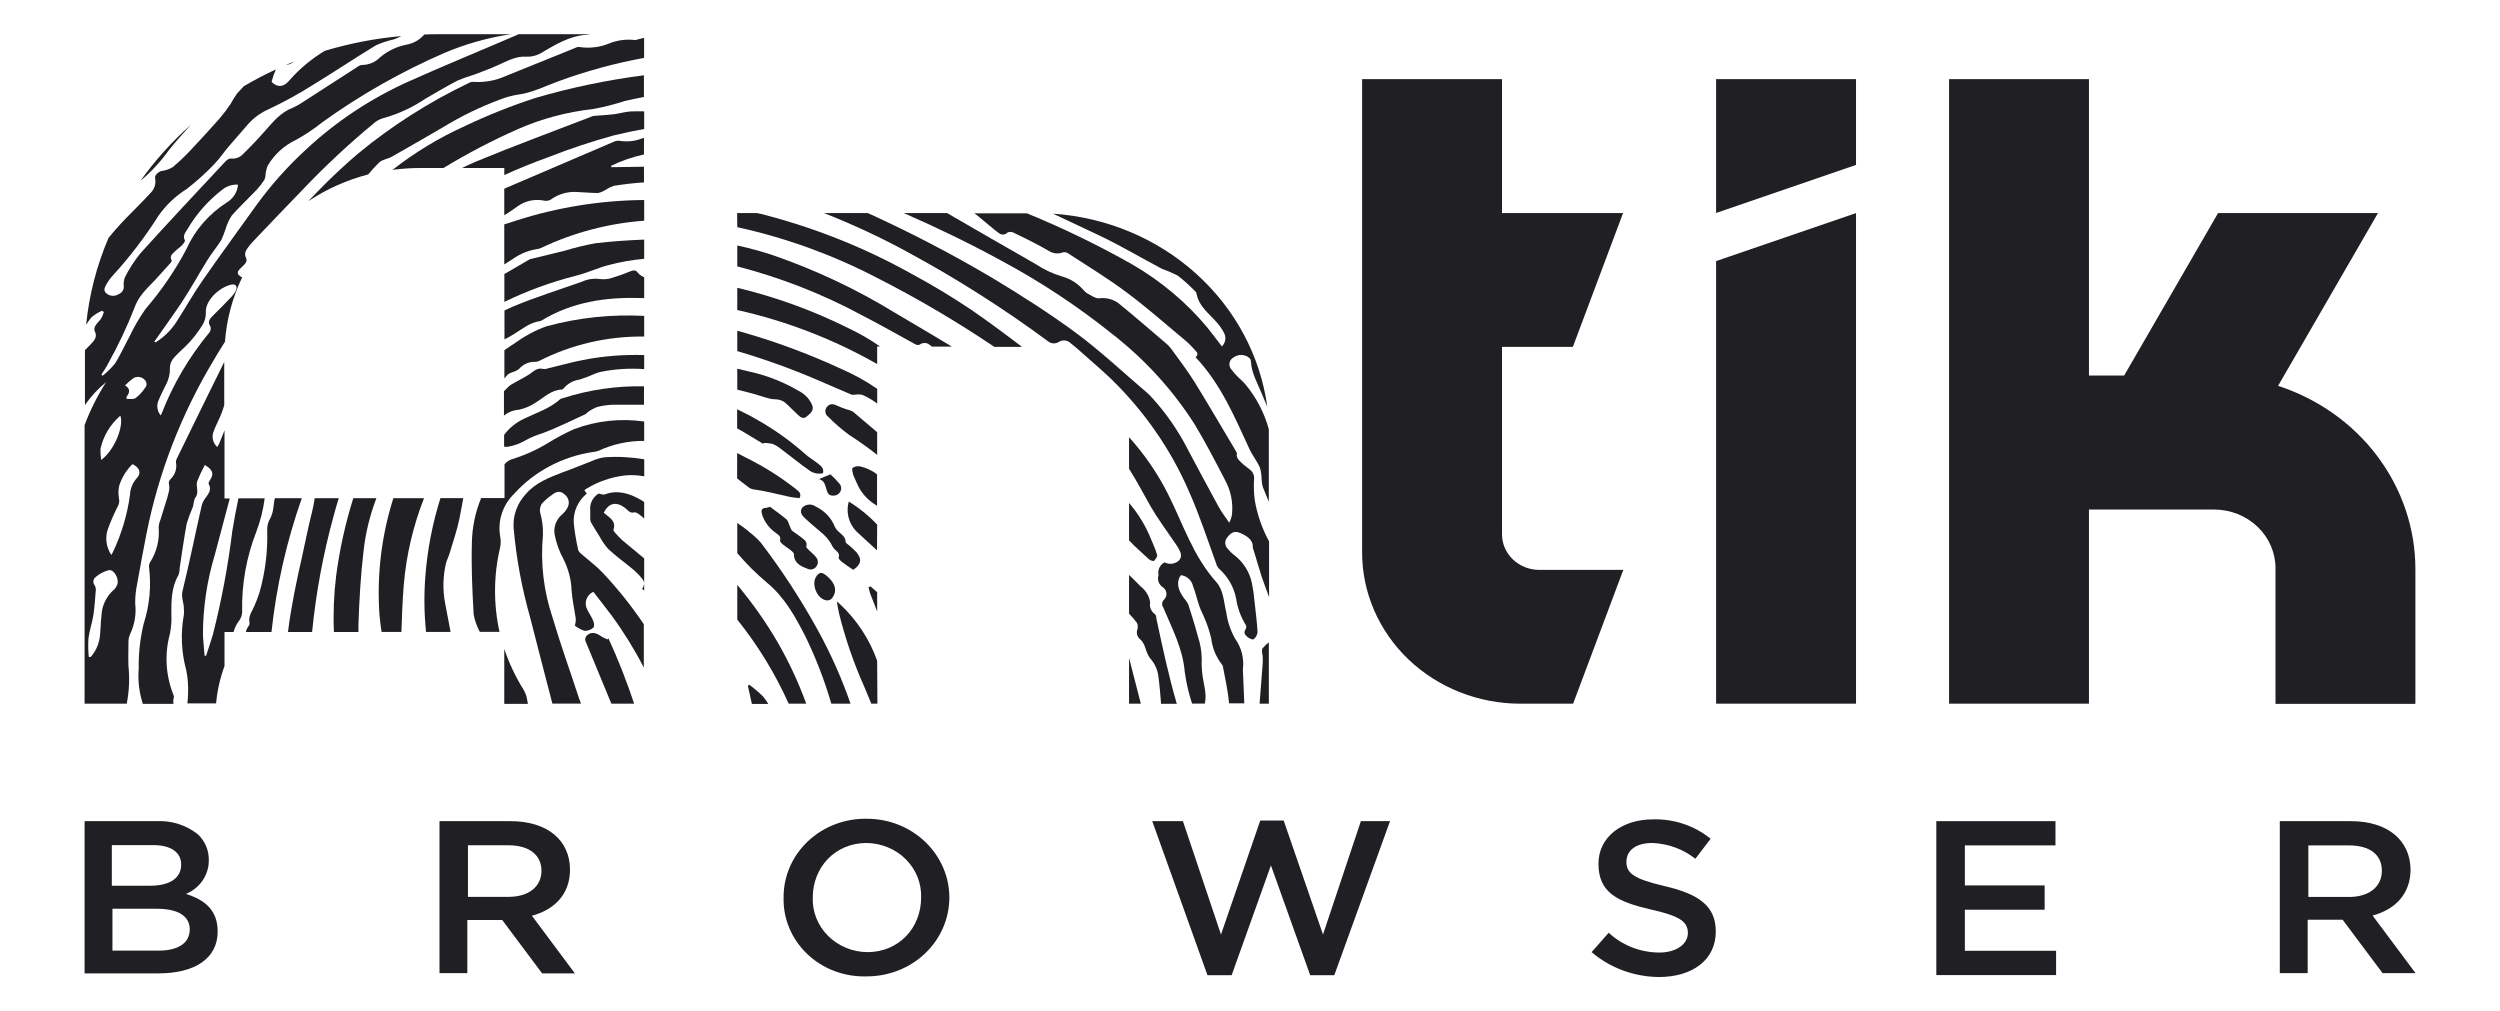 <?xml version="1.0" encoding="UTF-8"?> <svg xmlns="http://www.w3.org/2000/svg" width="89" height="36" viewBox="0 0 89 36" fill="none"> <path d="M61.093 2.818H66.074V5.871L61.093 7.582V2.818Z" fill="#202024"></path> <path d="M61.093 9.295L66.074 7.586V25.051H61.093V9.295Z" fill="#202024"></path> <path d="M55.994 12.349L57.781 7.586H53.471V2.818H48.491V19.667C48.491 20.375 48.637 21.075 48.92 21.729C49.204 22.382 49.619 22.976 50.142 23.476C50.666 23.976 51.287 24.372 51.971 24.642C52.654 24.913 53.387 25.051 54.127 25.051H56.003L57.79 20.288H54.793C54.442 20.287 54.106 20.152 53.858 19.915C53.61 19.677 53.471 19.355 53.471 19.02V12.349H55.994Z" fill="#202024"></path> <path d="M29.296 16.847C29.342 16.692 29.246 16.6 29.141 16.519C29.001 16.408 28.842 16.31 28.704 16.199C28.179 15.727 27.602 15.312 26.983 14.96C26.738 14.816 26.489 14.689 26.242 14.57V15.249C26.557 15.424 26.865 15.62 27.177 15.806C27.178 15.794 27.178 15.781 27.177 15.769C27.285 15.768 27.393 15.778 27.498 15.8C27.604 15.844 27.703 15.903 27.791 15.974C28.127 16.224 28.446 16.488 28.791 16.732C28.86 16.787 28.942 16.826 29.029 16.846C29.117 16.866 29.208 16.867 29.296 16.847V16.847Z" fill="#202024"></path> <path d="M26.821 17.421C27.258 17.48 27.673 17.593 28.099 17.685C28.217 17.712 28.339 17.718 28.464 17.735C28.553 17.555 28.42 17.482 28.317 17.398C27.777 16.974 27.191 16.606 26.57 16.299L26.242 16.128V17.033C26.373 17.131 26.504 17.242 26.635 17.336C26.688 17.38 26.752 17.41 26.821 17.421V17.421Z" fill="#202024"></path> <path d="M27.409 14.194C27.509 14.219 27.627 14.208 27.721 14.229C27.801 14.245 27.875 14.278 27.939 14.325C28.101 14.463 28.247 14.624 28.405 14.768C28.488 14.85 28.601 14.929 28.708 14.835C28.816 14.741 28.971 14.647 28.927 14.459C28.842 14.226 28.667 14.032 28.438 13.918C27.881 13.59 27.271 13.354 26.633 13.218L26.247 13.126V13.87L26.603 13.962C26.878 14.027 27.138 14.123 27.409 14.194Z" fill="#202024"></path> <path d="M28.516 19.122C28.412 19.04 28.298 18.971 28.195 18.89C28.163 18.846 28.138 18.796 28.123 18.744C28.079 18.658 28.064 18.549 27.999 18.491C27.813 18.33 27.61 18.192 27.409 18.038C27.373 18.057 27.335 18.07 27.295 18.077C27.077 18.077 27.092 18.205 27.14 18.349C27.225 18.587 27.381 18.797 27.59 18.951C27.682 19.03 27.824 19.078 27.767 19.249C27.767 19.285 27.835 19.356 27.883 19.393C27.966 19.462 28.064 19.517 28.147 19.584C28.195 19.623 28.263 19.68 28.263 19.73C28.263 20.031 28.481 20.148 28.733 20.242C28.783 20.27 28.843 20.28 28.901 20.27C28.959 20.26 29.011 20.23 29.047 20.185C29.091 20.136 29.116 20.073 29.116 20.008C29.116 19.943 29.091 19.88 29.047 19.83C28.971 19.734 28.868 19.657 28.781 19.567C28.75 19.536 28.695 19.488 28.702 19.462C28.763 19.281 28.619 19.21 28.516 19.122Z" fill="#202024"></path> <path d="M31.227 16.193V15.386C30.941 15.144 30.659 14.902 30.373 14.662C30.296 14.618 30.212 14.587 30.124 14.57C30.022 14.535 29.922 14.495 29.825 14.451C29.687 14.386 29.558 14.346 29.445 14.478C29.422 14.504 29.404 14.534 29.393 14.566C29.383 14.599 29.38 14.633 29.383 14.667C29.387 14.701 29.398 14.734 29.416 14.763C29.434 14.793 29.458 14.819 29.486 14.839C29.719 15.076 29.972 15.294 30.242 15.491C30.585 15.71 30.913 15.946 31.227 16.193Z" fill="#202024"></path> <path d="M30.568 17.338C30.716 17.614 30.943 17.845 31.223 18.004V16.887C31.051 16.753 30.85 16.657 30.635 16.607C30.588 16.595 30.538 16.593 30.49 16.602C30.442 16.61 30.396 16.628 30.356 16.655C30.314 16.692 30.356 16.828 30.375 16.907C30.43 17.052 30.504 17.192 30.568 17.338Z" fill="#202024"></path> <path d="M29.425 17.434C29.46 17.536 29.49 17.643 29.643 17.643C29.696 17.648 29.75 17.639 29.797 17.616C29.845 17.592 29.884 17.556 29.91 17.512C29.937 17.467 29.949 17.416 29.945 17.365C29.942 17.314 29.922 17.266 29.89 17.225C29.79 17.104 29.68 16.99 29.56 16.887L29.158 17.054C29.368 17.118 29.375 17.29 29.425 17.434Z" fill="#202024"></path> <path d="M26.247 8.087C27.972 8.466 29.635 9.068 31.19 9.875C32.646 10.614 34.052 11.441 35.399 12.349H36.382C35.797 11.902 35.205 11.461 34.598 11.043C33.91 10.58 33.199 10.15 32.466 9.756C30.787 8.817 28.983 8.098 27.103 7.619L26.95 7.586H26.242L26.247 8.087Z" fill="#202024"></path> <path d="M29.949 19.985C30.087 20.089 30.229 20.194 30.373 20.285C30.657 20.1 30.696 19.907 30.489 19.659C30.399 19.564 30.303 19.475 30.2 19.393C30.165 19.362 30.102 19.327 30.104 19.295C30.104 19.099 29.945 19.02 29.831 18.905C29.784 18.861 29.746 18.809 29.72 18.752C29.595 18.437 29.35 18.179 29.034 18.029C28.964 17.98 28.878 17.956 28.791 17.963C28.704 17.971 28.624 18.008 28.564 18.069C28.442 18.234 28.564 18.361 28.675 18.466C28.877 18.658 29.099 18.831 29.309 19.017C29.392 19.091 29.465 19.174 29.527 19.264C29.591 19.35 29.626 19.456 29.696 19.538C29.766 19.619 29.914 19.68 29.857 19.845C29.846 19.876 29.905 19.949 29.949 19.985Z" fill="#202024"></path> <path d="M43.969 22.736C43.806 22.444 43.7 22.126 43.654 21.798C43.565 21.426 43.56 21.012 43.301 20.722C42.468 19.795 42.11 18.633 41.571 17.568C41.205 16.845 40.742 16.172 40.194 15.564V16.688C40.474 17.129 40.714 17.595 40.974 18.048C41.208 18.453 41.494 18.834 41.756 19.224C41.824 19.322 41.896 19.419 41.953 19.519C42.029 19.659 42.106 19.809 41.968 19.955C41.901 20.017 41.816 20.056 41.724 20.068C41.632 20.079 41.538 20.063 41.457 20.02C41.381 20.061 41.32 20.123 41.281 20.197C41.242 20.272 41.227 20.355 41.239 20.438C41.243 20.456 41.243 20.474 41.239 20.492C41.217 20.57 41.221 20.651 41.25 20.727C41.279 20.801 41.333 20.866 41.402 20.91C41.439 20.936 41.468 20.969 41.49 21.007C41.511 21.045 41.523 21.087 41.526 21.13C41.528 21.174 41.52 21.217 41.503 21.256C41.486 21.297 41.46 21.332 41.426 21.361C41.395 21.396 41.375 21.439 41.372 21.485C41.368 21.53 41.38 21.576 41.407 21.614C41.719 22.362 42.106 23.077 42.176 23.912C42.228 24.298 42.316 24.678 42.438 25.049H42.89C42.91 24.965 42.92 24.88 42.918 24.794C42.913 24.642 42.894 24.491 42.861 24.343C42.794 24.041 42.767 23.733 42.781 23.425C42.774 23.164 42.729 22.905 42.645 22.657C42.545 22.279 42.427 21.905 42.309 21.535C42.27 21.45 42.218 21.371 42.154 21.301C41.988 21.063 41.855 20.816 42.007 20.522C42.019 20.506 42.031 20.49 42.044 20.476C42.145 20.49 42.238 20.532 42.312 20.597C42.387 20.662 42.44 20.747 42.464 20.841C42.56 21.086 42.615 21.345 42.702 21.595C42.752 21.742 42.833 21.88 42.883 22.013C42.982 22.244 43.061 22.481 43.119 22.724C43.157 23.061 43.288 23.383 43.499 23.655C43.52 23.677 43.533 23.704 43.536 23.733C43.617 24.15 43.713 24.591 43.755 25.026V25.038H44.297C44.279 24.658 44.262 24.278 44.249 23.895C44.244 23.866 44.244 23.837 44.249 23.808C44.293 23.43 44.194 23.049 43.969 22.736V22.736Z" fill="#202024"></path> <path d="M43.993 16.051C43.504 15.232 43.026 14.407 42.523 13.594C42.263 13.176 41.962 12.792 41.676 12.393C41.621 12.323 41.558 12.26 41.488 12.205C40.957 11.752 40.428 11.294 39.887 10.851C39.787 10.761 39.667 10.693 39.536 10.653C39.406 10.613 39.267 10.601 39.131 10.619C39 10.634 38.84 10.511 38.694 10.437C38.646 10.402 38.602 10.361 38.563 10.316C38.362 10.083 38.092 9.916 37.788 9.836C37.461 9.736 37.151 9.589 36.87 9.401C35.815 8.802 34.766 8.192 33.716 7.586H32.176C33.362 8.104 34.526 8.668 35.671 9.293C37.063 10.041 38.38 10.913 39.603 11.896C40.762 12.799 41.752 13.885 42.53 15.107C42.919 15.752 43.266 16.423 43.611 17.089C43.811 17.453 43.898 17.864 43.862 18.274C43.852 18.391 43.818 18.505 43.76 18.608C43.629 18.414 43.484 18.226 43.373 18.023C43.002 17.348 42.643 16.667 42.281 15.99C41.943 15.329 41.516 14.713 41.012 14.158C40.957 14.102 40.907 14.043 40.848 13.993C40.005 13.277 39.199 12.514 38.309 11.854C37.361 11.154 36.359 10.517 35.345 9.905C33.908 9.054 32.422 8.28 30.896 7.586H29.336C30.387 7.999 31.409 8.478 32.394 9.019C34.109 9.951 35.753 10.999 37.313 12.153C37.367 12.196 37.434 12.221 37.504 12.224C37.574 12.227 37.643 12.208 37.7 12.169C37.76 12.133 37.83 12.116 37.9 12.121C37.971 12.126 38.038 12.152 38.091 12.197C38.235 12.307 38.373 12.432 38.511 12.554C38.858 12.865 39.214 13.164 39.55 13.485C40.739 14.64 41.684 16.003 42.331 17.501C42.702 18.336 42.986 19.21 43.297 20.064C43.313 20.131 43.347 20.192 43.395 20.244C43.715 20.527 43.929 20.903 44.007 21.313C44.056 21.649 44.175 21.972 44.358 22.262C44.367 22.288 44.369 22.316 44.365 22.343C44.361 22.37 44.35 22.396 44.334 22.419C44.262 22.531 44.334 22.613 44.408 22.675C44.483 22.738 44.599 22.78 44.627 22.759C44.707 22.697 44.758 22.607 44.769 22.508C44.749 22.143 44.701 21.771 44.66 21.403C44.642 21.188 44.612 20.974 44.568 20.762C44.487 20.357 44.254 19.994 43.913 19.742C43.841 19.687 43.777 19.623 43.722 19.552C43.661 19.498 43.624 19.423 43.619 19.343C43.614 19.263 43.642 19.185 43.696 19.124C43.849 18.93 43.972 18.888 44.183 18.988C44.395 19.088 44.62 19.216 44.599 19.502C44.599 19.523 44.616 19.546 44.623 19.569C44.719 19.887 44.81 20.196 44.913 20.524C44.996 20.768 45.092 21.011 45.179 21.257V19.276C44.928 18.813 44.756 18.315 44.668 17.799C44.638 17.556 44.629 17.311 44.644 17.066C44.652 17.003 44.644 16.94 44.621 16.881C44.597 16.822 44.559 16.769 44.509 16.728C44.408 16.642 44.291 16.567 44.201 16.477C44.111 16.387 44.002 16.302 44.033 16.149C44.035 16.12 44.011 16.084 43.993 16.051Z" fill="#202024"></path> <path d="M26.247 20.822V22.057C26.984 22.979 27.599 23.984 28.077 25.051H28.702C28.432 24.308 28.098 23.589 27.704 22.899C27.281 22.168 26.793 21.474 26.247 20.822V20.822Z" fill="#202024"></path> <path d="M44.841 25.051H45.171V22.866C45.09 22.928 45.017 22.998 44.952 23.075C44.9 23.131 44.941 23.269 44.952 23.371C44.958 23.453 44.958 23.534 44.952 23.616C44.919 24.092 44.876 24.572 44.841 25.051Z" fill="#202024"></path> <path d="M31.227 18.677C30.931 18.362 30.591 18.085 30.218 17.856C30.16 18.057 30.162 18.27 30.223 18.47C30.284 18.671 30.403 18.851 30.566 18.99C30.784 19.199 31.003 19.387 31.221 19.592L31.227 18.677Z" fill="#202024"></path> <path d="M40.194 17.906V19.237C40.413 19.475 40.67 19.688 40.907 19.914C40.948 19.951 41.066 19.985 41.083 19.966C41.14 19.907 41.21 19.813 41.193 19.757C41.142 19.563 41.051 19.377 40.974 19.187C40.788 18.722 40.525 18.29 40.194 17.906V17.906Z" fill="#202024"></path> <path d="M27.518 9.086C27.101 8.948 26.677 8.832 26.247 8.739V9.483C27.799 9.885 29.292 10.471 30.692 11.227C31.319 11.549 31.933 11.9 32.551 12.238C32.636 12.284 32.695 12.309 32.789 12.238C32.828 12.219 32.871 12.21 32.914 12.21C32.958 12.21 33.001 12.219 33.04 12.238C33.088 12.27 33.132 12.305 33.176 12.338H33.886C33.206 11.933 32.529 11.526 31.847 11.127C30.488 10.295 29.036 9.611 27.518 9.086V9.086Z" fill="#202024"></path> <path d="M41.118 21.867C41.051 21.82 40.999 21.756 40.968 21.682C40.938 21.608 40.93 21.527 40.946 21.449C40.915 21.227 40.796 21.024 40.614 20.883L40.194 20.465V21.846C40.295 21.95 40.389 22.06 40.476 22.174C40.508 22.244 40.514 22.322 40.494 22.396C40.466 22.465 40.464 22.541 40.487 22.612C40.51 22.683 40.558 22.744 40.623 22.786C40.698 22.876 40.752 22.98 40.782 23.091C40.817 23.208 40.868 23.319 40.933 23.423C41.104 23.608 41.211 23.838 41.239 24.084C41.284 24.407 41.306 24.731 41.335 25.055H41.894C41.601 24.058 41.387 23.043 41.169 22.03C41.166 21.971 41.158 21.9 41.118 21.867Z" fill="#202024"></path> <path d="M27.162 24.792C27.009 24.641 26.846 24.502 26.673 24.374C26.657 24.391 26.64 24.403 26.625 24.418C26.673 24.627 26.721 24.836 26.767 25.059H27.35C27.296 24.965 27.233 24.875 27.162 24.792V24.792Z" fill="#202024"></path> <path d="M31.227 23.522C30.957 22.758 30.502 22.067 29.899 21.503L29.79 21.41C29.823 21.585 29.84 21.717 29.871 21.842C30.093 22.739 30.396 23.616 30.775 24.464L31.018 25.051H31.236L31.227 23.522Z" fill="#202024"></path> <path d="M31.227 21.767V21.081L30.987 20.873L30.921 20.912C30.936 20.987 30.956 21.061 30.98 21.134C31.063 21.345 31.144 21.556 31.227 21.767Z" fill="#202024"></path> <path d="M39.146 8.388C39.904 8.747 40.622 9.18 41.363 9.568C41.555 9.638 41.742 9.718 41.924 9.809C42.14 9.976 42.343 10.158 42.532 10.354C42.566 10.379 42.59 10.416 42.599 10.456C42.676 10.914 43.058 11.169 43.337 11.501C43.431 11.608 43.511 11.726 43.576 11.852C43.617 11.93 43.632 12.018 43.618 12.104C43.604 12.19 43.563 12.27 43.499 12.332C43.324 12.107 43.165 11.885 42.99 11.67C42.245 10.775 41.339 10.012 40.316 9.418C39.107 8.733 37.852 8.124 36.559 7.594H34.685C34.81 7.676 34.923 7.786 35.041 7.878C35.214 8.014 35.375 8.167 35.557 8.296C35.578 8.315 35.604 8.33 35.632 8.339C35.66 8.348 35.689 8.352 35.719 8.35C35.748 8.348 35.777 8.34 35.803 8.327C35.829 8.315 35.852 8.297 35.871 8.275C35.902 8.262 35.935 8.255 35.968 8.255C36.002 8.255 36.035 8.262 36.066 8.275C36.502 8.484 36.928 8.693 37.35 8.94C37.423 8.984 37.505 9.012 37.591 9.019C37.677 9.027 37.764 9.015 37.844 8.983C37.873 8.977 37.903 8.976 37.932 8.981C37.961 8.986 37.989 8.997 38.014 9.013C38.718 9.472 39.441 9.909 40.111 10.412C40.841 10.956 41.522 11.559 42.219 12.14C42.337 12.24 42.438 12.349 42.547 12.47C42.623 12.545 42.68 12.618 42.562 12.717C43.475 13.684 43.96 14.864 44.495 16.017C44.596 16.226 44.76 16.435 44.853 16.644C44.893 16.787 44.914 16.933 44.915 17.081C44.918 17.163 44.93 17.245 44.952 17.325C45.017 17.505 45.098 17.68 45.17 17.858V15.504C45.17 15.428 45.17 15.355 45.17 15.28C45.011 14.697 44.726 14.152 44.334 13.68C44.255 13.586 44.154 13.504 44.067 13.416C43.987 13.339 43.914 13.255 43.849 13.166C43.817 13.134 43.793 13.095 43.779 13.053C43.766 13.011 43.763 12.966 43.77 12.922C43.778 12.879 43.796 12.837 43.823 12.802C43.851 12.766 43.886 12.737 43.927 12.717C44.009 12.66 44.108 12.632 44.209 12.637C44.31 12.642 44.406 12.681 44.48 12.746C44.51 12.775 44.528 12.812 44.532 12.852C44.548 13.281 44.77 13.642 44.923 14.024C44.987 14.179 45.05 14.332 45.116 14.482C44.868 12.671 43.974 10.997 42.583 9.744C41.193 8.491 39.393 7.736 37.488 7.607C38.034 7.866 38.591 8.125 39.146 8.388Z" fill="#202024"></path> <path d="M29.078 20.497C28.859 20.764 29.078 21.332 29.431 21.374C29.467 21.377 29.503 21.372 29.537 21.358C29.57 21.345 29.599 21.323 29.622 21.297C29.812 21.04 29.746 20.772 29.449 20.515C29.27 20.363 29.185 20.357 29.078 20.497Z" fill="#202024"></path> <path d="M26.247 10.245V11.037C28 11.43 29.68 12.079 31.227 12.961V12.334H31.33C30.973 12.086 30.594 11.867 30.198 11.68C28.945 11.055 27.618 10.573 26.247 10.245V10.245Z" fill="#202024"></path> <path d="M27.304 20.743C27.931 21.259 28.309 21.951 28.667 22.646C29.045 23.422 29.356 24.226 29.595 25.051H30.279C29.969 24.157 29.583 23.288 29.126 22.454C28.531 21.371 27.855 20.331 27.103 19.341C26.98 19.197 26.842 19.066 26.69 18.951C26.573 18.848 26.449 18.754 26.319 18.669L26.247 18.614V19.692C26.568 20.07 26.922 20.421 27.304 20.743V20.743Z" fill="#202024"></path> <path d="M40.194 25.051H40.614L40.194 23.421V25.051Z" fill="#202024"></path> <path d="M26.247 11.774V12.499C27.214 12.784 28.163 13.125 29.086 13.521C29.495 13.692 29.895 13.876 30.303 14.045C30.353 14.068 30.423 14.045 30.489 14.045C30.562 14.034 30.637 14.039 30.707 14.06C30.893 14.143 31.068 14.246 31.229 14.367V13.843C30.841 13.575 30.426 13.344 29.991 13.153C28.786 12.592 27.534 12.13 26.247 11.774Z" fill="#202024"></path> <path d="M22.059 5.012C21.988 5.004 21.917 5.015 21.854 5.045C20.552 5.602 19.251 6.16 17.952 6.717V7.663L18.05 7.602C18.179 7.525 18.299 7.433 18.422 7.348C18.558 7.247 18.716 7.178 18.884 7.143C19.052 7.108 19.226 7.11 19.394 7.147C19.47 7.157 19.547 7.142 19.612 7.103C19.882 6.905 20.219 6.81 20.558 6.836C20.801 6.846 21.043 6.871 21.288 6.871C21.378 6.853 21.463 6.818 21.539 6.769C21.635 6.706 21.739 6.655 21.849 6.616C22.206 6.558 22.565 6.517 22.926 6.493V5.935L21.76 5.952C21.761 5.935 21.761 5.917 21.76 5.9C22.13 5.721 22.522 5.586 22.926 5.499V4.907L22.808 4.945C22.569 5.032 22.31 5.055 22.059 5.012V5.012Z" fill="#202024"></path> <path d="M18.083 15.905C18.291 15.868 18.491 15.797 18.673 15.696C18.874 15.58 19.089 15.489 19.313 15.424C19.835 15.228 20.333 14.977 20.842 14.745C20.88 14.726 20.899 14.689 20.936 14.664C21.035 14.592 21.143 14.534 21.257 14.49C21.445 14.44 21.639 14.413 21.834 14.409C22.199 14.409 22.566 14.409 22.926 14.409V13.753C21.949 13.733 20.976 13.875 20.049 14.171C20.014 14.176 19.98 14.188 19.949 14.206C19.582 14.54 19.108 14.689 18.669 14.9C18.38 15.032 18.131 15.233 17.946 15.483V15.9C17.991 15.911 18.038 15.912 18.083 15.905V15.905Z" fill="#202024"></path> <path d="M21.129 16.088C21.19 16.084 21.249 16.071 21.306 16.049C21.812 15.812 22.369 15.691 22.933 15.696V15.006C22.089 14.884 21.226 14.978 20.432 15.28C20.112 15.424 19.802 15.588 19.506 15.773C19.097 16.021 18.656 16.217 18.195 16.358C18.103 16.395 18.023 16.454 17.961 16.529V17.73H17.129C16.919 18.24 16.807 18.781 16.799 19.329C16.775 20.181 16.814 21.033 16.863 21.882C16.904 22.095 16.977 22.301 17.081 22.494H17.782C17.563 21.501 17.571 20.475 17.806 19.485C17.831 19.356 17.831 19.222 17.806 19.093C17.759 18.821 17.779 18.542 17.865 18.28C17.951 18.017 18.101 17.777 18.302 17.58C19.028 16.776 20.03 16.247 21.129 16.088V16.088Z" fill="#202024"></path> <path d="M18.76 24.873C18.739 24.765 18.7 24.661 18.645 24.564C18.356 24.103 18.124 23.613 17.952 23.102V25.057H18.793L18.76 24.873Z" fill="#202024"></path> <path d="M19.239 11.43C19.256 11.425 19.271 11.417 19.285 11.407C20.364 10.751 21.57 10.571 22.811 10.611H22.933V9.871C22.838 9.833 22.756 9.772 22.695 9.694C22.629 9.612 22.553 9.614 22.454 9.654C22.24 9.744 22.021 9.823 21.797 9.89C21.657 9.938 21.507 9.953 21.36 9.934C21.144 9.904 20.924 9.935 20.727 10.024C19.903 10.318 19.069 10.575 18.267 10.912C18.162 10.956 18.062 11.006 17.959 11.054V12.082C18.087 12.019 18.21 11.95 18.328 11.873C18.612 11.699 18.874 11.474 19.239 11.43Z" fill="#202024"></path> <path d="M17.952 7.987V9.414L18.278 9.205C18.536 9.025 18.835 8.907 19.151 8.862C19.193 8.855 19.234 8.842 19.271 8.823C20.416 8.279 21.659 7.951 22.933 7.857V7.12C21.386 7.133 19.851 7.379 18.385 7.849C18.241 7.903 18.096 7.941 17.952 7.987Z" fill="#202024"></path> <path d="M21.668 9.435C22.082 9.327 22.506 9.252 22.933 9.213V8.53C22.354 8.553 21.775 8.591 21.198 8.66C20.829 8.726 20.464 8.815 20.106 8.925C19.722 9.021 19.337 9.113 18.957 9.205C18.921 9.21 18.886 9.22 18.852 9.234C18.555 9.41 18.254 9.581 17.955 9.756V10.747C18.762 10.354 19.611 10.043 20.486 9.821C20.882 9.723 21.266 9.543 21.668 9.435Z" fill="#202024"></path> <path d="M22.933 21.023V19.88L22.151 19.23C22.051 19.137 21.957 19.038 21.869 18.934C21.851 18.912 21.84 18.885 21.839 18.857C21.95 18.535 21.675 18.416 21.496 18.255C21.669 17.885 21.974 17.837 22.3 18.123C22.381 18.198 22.44 18.276 22.588 18.24C22.654 18.228 22.761 18.313 22.831 18.372L22.933 18.46V17.87C22.903 17.85 22.872 17.829 22.839 17.81C22.433 17.572 22.003 17.425 21.529 17.601C21.474 17.624 21.395 17.584 21.31 17.57C21.206 17.635 21.123 17.727 21.07 17.835C21.018 17.943 20.998 18.063 21.013 18.182C21.013 18.29 21.013 18.391 21.013 18.512C21.019 18.554 21.035 18.595 21.059 18.631C21.151 18.79 21.247 18.946 21.347 19.103C21.431 19.26 21.532 19.407 21.651 19.542C21.922 19.797 22.234 20.02 22.54 20.273C22.65 20.365 22.75 20.466 22.839 20.576C22.962 20.72 22.957 20.797 22.859 20.969C22.89 20.985 22.909 21.004 22.933 21.023Z" fill="#202024"></path> <path d="M21.658 22.721C21.658 22.734 21.638 22.749 21.627 22.763C21.551 22.735 21.477 22.699 21.409 22.657C21.203 22.502 21.015 22.487 20.873 22.644C20.856 22.668 20.844 22.695 20.838 22.723C20.832 22.752 20.832 22.781 20.838 22.809C21.144 23.557 21.453 24.304 21.765 25.051H22.575C22.314 24.259 22.008 23.481 21.658 22.721Z" fill="#202024"></path> <path d="M7.992 23.712V22.5H8.315C8.353 22.354 8.42 22.216 8.514 22.095C8.581 22.003 8.618 21.895 8.621 21.784C8.598 20.807 8.77 19.836 9.128 18.921C9.272 18.54 9.371 18.144 9.423 17.741V17.741H8.488C8.405 18.128 8.335 18.516 8.27 18.905C8.119 20.143 7.889 21.372 7.581 22.584C7.507 22.836 7.42 23.089 7.337 23.344C7.319 23.343 7.302 23.343 7.284 23.344C7.265 23.091 7.234 22.84 7.225 22.59C7.226 21.627 7.369 20.669 7.649 19.744L8.18 17.745H7.992V15.322L7.802 15.798C7.782 15.838 7.759 15.876 7.734 15.913C7.66 15.845 7.607 15.758 7.583 15.662C7.559 15.566 7.565 15.465 7.599 15.372C7.675 15.163 7.789 14.954 7.874 14.745C7.916 14.641 7.948 14.536 7.983 14.426V12.886C7.413 14.031 6.854 15.184 6.293 16.331C6.27 16.371 6.26 16.417 6.264 16.462C6.285 16.569 6.278 16.679 6.244 16.783C6.21 16.887 6.15 16.981 6.07 17.058C6.041 17.084 6.022 17.118 6.013 17.155C6.004 17.192 6.008 17.231 6.022 17.267C6.035 17.357 6.028 17.449 6.002 17.536C5.977 17.651 5.945 17.764 5.906 17.875C5.84 18.084 5.775 18.293 5.712 18.501C5.676 18.586 5.655 18.676 5.648 18.767C5.688 19.205 5.581 19.644 5.342 20.02C5.313 20.07 5.3 20.127 5.305 20.183C5.39 20.863 5.325 21.551 5.115 22.206C4.988 22.731 4.929 23.27 4.938 23.81C4.906 24.203 4.948 24.599 5.061 24.978C5.071 25.003 5.078 25.03 5.082 25.057H6.175C6.164 24.981 6.169 24.904 6.188 24.829C6.201 24.792 6.175 24.74 6.159 24.696C5.896 24.014 5.857 23.271 6.048 22.567C6.096 22.332 6.114 22.092 6.1 21.852C6.1 21.378 6.1 20.908 6.352 20.476C6.381 20.396 6.396 20.313 6.395 20.229C6.476 19.701 6.548 19.17 6.646 18.643C6.706 18.442 6.779 18.244 6.865 18.05C6.904 17.939 6.891 17.799 6.959 17.71C7.101 17.52 6.959 17.317 7.02 17.133C7.099 16.936 7.189 16.744 7.291 16.556C7.581 16.717 7.625 16.878 7.472 17.096C7.448 17.133 7.413 17.198 7.429 17.227C7.542 17.436 7.429 17.57 7.319 17.722C7.256 17.802 7.209 17.893 7.182 17.99C6.95 19.011 6.745 20.033 6.496 21.048C6.441 21.28 6.557 21.478 6.546 21.696C6.553 21.758 6.553 21.82 6.546 21.882C6.425 22.543 6.455 23.221 6.633 23.87C6.687 24.146 6.707 24.426 6.695 24.706C6.695 24.819 6.681 24.93 6.671 25.04H7.693C7.734 24.587 7.834 24.141 7.992 23.712V23.712Z" fill="#202024"></path> <path d="M21.458 20.392C21.227 20.146 20.947 19.941 20.692 19.717C20.644 19.682 20.607 19.635 20.584 19.581C20.513 19.263 20.459 18.941 20.425 18.616C20.414 18.42 20.449 18.224 20.53 18.043C20.61 17.861 20.733 17.701 20.888 17.572C20.858 17.528 20.829 17.494 20.805 17.455C20.818 17.44 20.833 17.427 20.849 17.415C21.279 17.147 21.769 16.978 22.28 16.922C22.499 16.905 22.719 16.917 22.935 16.958V16.352C22.471 16.271 21.998 16.247 21.528 16.279C21.377 16.299 21.229 16.341 21.091 16.404C20.729 16.54 20.373 16.694 20.012 16.822C19.534 17.006 19.058 17.192 18.721 17.586C18.569 17.749 18.452 17.938 18.378 18.144C18.302 18.35 18.271 18.568 18.284 18.785C18.378 19.862 18.574 20.927 18.87 21.969C19.136 22.995 19.394 24.023 19.665 25.049H20.683C20.663 24.982 20.633 24.919 20.611 24.855C20.298 23.895 19.955 22.945 19.671 21.984C19.354 21.041 19.237 20.046 19.328 19.059C19.339 18.784 19.305 18.509 19.228 18.244C19.208 18.136 19.23 18.025 19.289 17.931C19.401 17.808 19.528 17.699 19.667 17.605C19.805 17.499 19.947 17.457 20.104 17.605C20.175 17.66 20.224 17.738 20.242 17.825C20.259 17.911 20.245 18 20.2 18.077C20.156 18.161 20.097 18.237 20.025 18.301C19.908 18.396 19.821 18.521 19.773 18.661C19.726 18.802 19.721 18.952 19.759 19.095C19.817 19.369 19.915 19.635 20.049 19.884C20.233 20.241 20.335 20.63 20.349 21.027C20.375 21.368 20.451 21.704 20.499 22.04C20.498 22.119 20.487 22.198 20.466 22.274C20.569 22.354 20.685 22.416 20.809 22.458C20.925 22.462 21.037 22.421 21.122 22.345C21.163 22.312 21.155 22.185 21.122 22.111C21.065 21.967 20.971 21.834 20.903 21.694C20.875 21.639 20.857 21.579 20.853 21.518C20.848 21.457 20.856 21.395 20.876 21.337C20.897 21.279 20.929 21.225 20.971 21.178C21.013 21.132 21.064 21.094 21.122 21.067C21.34 21.349 21.559 21.627 21.777 21.917C22.207 22.504 22.589 23.122 22.92 23.766V22.222C22.484 21.576 21.996 20.964 21.458 20.392V20.392Z" fill="#202024"></path> <path d="M12.059 17.737H11.205C11.179 17.896 11.152 18.052 11.113 18.207C10.976 18.738 10.875 19.276 10.755 19.811C10.552 20.703 10.364 21.595 10.252 22.5H11.111C11.248 21.104 11.505 19.721 11.878 18.366C11.932 18.155 11.996 17.946 12.059 17.737Z" fill="#202024"></path> <path d="M15.095 17.737H14.003C13.575 19.089 13.409 20.505 13.511 21.915C13.529 22.109 13.555 22.304 13.584 22.496H14.291C14.307 21.938 14.329 21.382 14.374 20.825C14.463 19.768 14.705 18.729 15.095 17.737V17.737Z" fill="#202024"></path> <path d="M9.783 17.737C9.783 17.737 9.783 17.747 9.783 17.753C9.748 17.864 9.75 17.988 9.726 18.107C9.713 18.221 9.681 18.332 9.63 18.437C9.551 18.563 9.51 18.707 9.512 18.855C9.537 19.611 9.445 20.366 9.237 21.096C9.183 21.263 9.12 21.427 9.049 21.587C8.966 21.775 8.831 21.946 8.883 22.172C8.889 22.208 8.881 22.245 8.859 22.274C8.807 22.341 8.77 22.418 8.752 22.5H9.665C9.838 20.879 10.2 19.281 10.744 17.737H9.783Z" fill="#202024"></path> <path d="M12.948 19.571C13.021 18.944 13.173 18.328 13.4 17.737H12.577C12.294 18.639 12.09 19.562 11.967 20.497C11.885 21.161 11.858 21.831 11.887 22.5H12.76C12.76 22.421 12.76 22.341 12.76 22.26C12.789 21.363 12.841 20.465 12.948 19.571Z" fill="#202024"></path> <path d="M6.029 5.323C6.271 5.022 6.533 4.732 6.795 4.444C6.119 5.042 5.516 5.712 4.998 6.441C5.389 6.111 5.735 5.736 6.029 5.323V5.323Z" fill="#202024"></path> <path d="M18.326 13.22C18.383 13.2 18.435 13.17 18.481 13.132C18.55 13.05 18.638 12.985 18.739 12.941C18.84 12.897 18.949 12.877 19.06 12.882C19.107 12.881 19.153 12.87 19.195 12.848C20.345 12.263 21.63 11.965 22.933 11.981V11.246C21.762 11.184 20.589 11.308 19.462 11.614C19.079 11.75 18.719 11.938 18.393 12.173C18.243 12.268 18.099 12.368 17.956 12.468V13.475C17.998 13.425 18.035 13.375 18.079 13.331C18.123 13.287 18.241 13.256 18.326 13.22Z" fill="#202024"></path> <path d="M10.399 2.24L10.469 2.192C10.372 2.231 10.276 2.269 10.18 2.311C10.258 2.304 10.333 2.279 10.399 2.24V2.24Z" fill="#202024"></path> <path d="M4.573 23.707C4.562 23.423 4.573 23.137 4.573 22.851C4.573 22.752 4.594 22.655 4.636 22.565C4.796 22.226 4.857 21.852 4.813 21.483C4.811 21.249 4.834 21.016 4.883 20.787C4.988 20.185 5.102 19.586 5.218 18.984C5.648 16.823 6.453 14.745 7.599 12.838C7.73 12.612 7.867 12.389 8.009 12.167C8.067 11.372 8.275 10.594 8.623 9.869C8.598 9.864 8.574 9.853 8.553 9.838C8.457 9.767 8.431 9.694 8.516 9.602C8.566 9.545 8.623 9.493 8.68 9.437C8.737 9.38 8.828 9.28 8.743 9.148C8.729 9.109 8.724 9.067 8.728 9.025C8.732 8.983 8.745 8.943 8.767 8.906C8.837 8.79 8.922 8.683 9.018 8.586C9.593 7.983 10.165 7.379 10.748 6.781C11.563 5.921 12.433 5.109 13.352 4.352C13.45 4.277 13.564 4.223 13.687 4.195C14.207 4.045 14.698 3.816 15.141 3.516C15.521 3.295 15.899 3.071 16.29 2.868C16.48 2.788 16.675 2.718 16.874 2.66C17.155 2.553 17.437 2.451 17.715 2.325C18.038 2.183 18.37 1.991 18.728 2.018C18.945 2.027 19.158 1.966 19.333 1.845C19.799 1.573 20.283 1.287 20.834 1.241C20.897 1.241 20.956 1.226 21.017 1.218H18.466L18.337 1.274C17.081 1.816 15.816 2.332 14.573 2.889C13.205 3.501 11.955 4.33 10.875 5.34C10.235 5.93 9.656 6.579 9.147 7.277C8.492 8.196 7.819 9.105 7.181 10.03C6.869 10.479 6.602 10.962 6.308 11.417C6.117 11.729 5.853 11.994 5.536 12.19L5.493 12.163C5.818 11.697 6.148 11.244 6.465 10.77C6.782 10.295 7.076 9.75 7.391 9.247C7.542 9.004 7.727 8.787 7.876 8.549C7.939 8.413 7.993 8.273 8.038 8.131C8.086 7.968 8.159 7.813 8.254 7.669C8.536 7.35 8.85 7.059 9.147 6.746C9.243 6.64 9.33 6.527 9.407 6.407C9.429 6.367 9.443 6.323 9.449 6.278C9.453 6.151 9.48 6.025 9.527 5.906C9.757 5.505 10.11 5.181 10.539 4.979C10.869 4.796 11.183 4.586 11.476 4.352C12.824 3.381 14.28 2.554 15.816 1.887C16.571 1.566 17.366 1.341 18.182 1.218H15.596C15.432 1.218 15.268 1.218 15.104 1.229C14.947 1.414 14.727 1.541 14.482 1.588C14.121 1.656 13.788 1.818 13.516 2.054C13.434 2.136 13.335 2.202 13.225 2.246C13.116 2.291 12.997 2.313 12.878 2.313C12.818 2.322 12.762 2.347 12.717 2.386L10.775 3.639C10.667 3.715 10.551 3.779 10.43 3.832C9.993 3.995 9.717 4.343 9.429 4.667C9.182 4.949 8.924 5.219 8.656 5.48C8.603 5.54 8.535 5.586 8.459 5.615C8.383 5.644 8.3 5.654 8.219 5.645C8.16 5.634 8.07 5.699 8.022 5.751C7.009 6.838 5.993 7.916 4.999 9.017C4.783 9.283 4.598 9.571 4.446 9.875C4.407 9.98 4.394 10.091 4.407 10.201C4.409 10.26 4.392 10.318 4.358 10.367C4.324 10.416 4.274 10.454 4.217 10.475C4.153 10.515 4.076 10.535 3.999 10.53C3.922 10.525 3.849 10.496 3.791 10.448C3.682 10.358 3.715 10.256 3.767 10.162C3.827 10.048 3.901 9.94 3.985 9.842C4.6 9.174 5.151 8.455 5.633 7.694C5.899 7.309 6.245 6.98 6.648 6.727C6.998 6.457 7.325 6.162 7.627 5.843C7.813 5.657 7.961 5.426 8.129 5.231C8.348 4.97 8.584 4.711 8.806 4.45C9.011 4.21 9.27 4.017 9.564 3.888C10.107 3.633 10.633 3.344 11.137 3.025C11.889 2.566 12.623 2.075 13.379 1.615C13.579 1.524 13.789 1.454 14.005 1.406C14.097 1.379 14.185 1.341 14.268 1.295L14.285 1.285C13.362 1.367 12.45 1.543 11.565 1.809C11.092 2.092 10.668 2.444 10.309 2.854C10.121 3.088 9.918 3.113 9.741 2.977C9.713 2.954 9.665 2.921 9.672 2.902C9.709 2.755 9.758 2.611 9.82 2.472C9.429 2.652 9.047 2.852 8.678 3.071C8.599 3.155 8.52 3.238 8.444 3.324C8.358 3.444 8.28 3.569 8.21 3.698C8.09 3.879 7.959 4.052 7.817 4.218C7.481 4.6 7.135 4.976 6.782 5.35C6.585 5.563 6.375 5.763 6.15 5.948C6.032 6.022 5.897 6.069 5.757 6.086C5.641 6.111 5.495 6.238 5.523 6.355C5.541 6.45 5.535 6.548 5.504 6.64C5.473 6.731 5.419 6.815 5.346 6.882C5.141 7.114 4.909 7.329 4.704 7.548C4.406 7.84 4.125 8.147 3.863 8.469C3.441 9.457 3.173 10.499 3.066 11.561C3.123 11.469 3.188 11.38 3.258 11.296C3.371 11.198 3.499 11.118 3.638 11.06L3.697 11.112C3.674 11.189 3.644 11.263 3.605 11.334C3.546 11.421 3.459 11.495 3.404 11.582C3.365 11.639 3.351 11.708 3.365 11.774C3.481 11.983 3.365 12.113 3.243 12.242C3.169 12.32 3.092 12.393 3.024 12.466C3.024 12.518 3.024 12.568 3.024 12.62V14.419C3.234 14.115 3.488 13.841 3.778 13.604C3.468 14.088 3.211 14.601 3.011 15.136V25.051H4.512C4.599 24.608 4.619 24.156 4.573 23.707ZM5.646 14.25C5.72 14.066 5.816 13.889 5.901 13.709C6.006 13.516 6.057 13.3 6.048 13.082C6.054 12.95 6.108 12.825 6.2 12.727C6.367 12.535 6.576 12.374 6.747 12.182C6.916 11.994 7.069 11.793 7.203 11.58C7.288 11.445 7.331 11.289 7.328 11.131C7.297 10.726 7.765 10.243 8.234 10.132C8.383 10.097 8.464 10.193 8.402 10.329C8.365 10.41 8.315 10.485 8.254 10.552C8.035 10.788 7.795 11.02 7.566 11.252C7.461 11.361 7.38 11.461 7.489 11.62C7.502 11.657 7.505 11.696 7.499 11.734C7.492 11.772 7.476 11.808 7.452 11.839C6.733 12.707 6.161 13.678 5.757 14.716C5.747 14.742 5.736 14.767 5.722 14.791C5.659 14.716 5.618 14.626 5.605 14.531C5.591 14.435 5.605 14.338 5.646 14.25V14.25ZM4.861 17.033C4.717 17.197 4.635 17.402 4.628 17.616C4.532 18.32 4.328 19.008 4.02 19.655C4.005 19.68 3.992 19.705 3.964 19.757C3.874 19.624 3.817 19.475 3.794 19.318C3.772 19.162 3.786 19.003 3.835 18.852C3.935 18.572 4.054 18.298 4.191 18.031C4.242 17.942 4.258 17.838 4.235 17.739C4.206 17.585 4.211 17.427 4.248 17.275C4.341 16.994 4.501 16.736 4.715 16.523C4.977 16.644 5.043 16.849 4.861 17.033ZM5.161 13.813C5.072 13.949 4.959 14.07 4.829 14.171C4.754 14.223 4.61 14.196 4.516 14.204L4.497 14.137C4.606 13.997 4.667 13.853 4.453 13.719C4.546 13.623 4.649 13.535 4.759 13.456C4.823 13.421 4.899 13.409 4.972 13.423C5.044 13.436 5.11 13.474 5.156 13.529C5.194 13.567 5.216 13.618 5.217 13.671C5.218 13.723 5.198 13.774 5.161 13.813V13.813ZM3.653 13.377L3.61 13.335C3.693 13.199 3.793 13.066 3.863 12.917C4.212 12.291 4.518 11.643 4.778 10.979C4.927 10.534 5.237 10.27 5.528 9.961C5.716 9.752 5.897 9.558 6.078 9.353C6.098 9.33 6.12 9.284 6.109 9.265C6.026 9.117 6.137 9.036 6.227 8.95C6.316 8.864 6.404 8.81 6.482 8.728C6.53 8.678 6.596 8.591 6.581 8.553C6.498 8.396 6.594 8.284 6.666 8.171C6.983 7.624 7.408 7.142 7.917 6.75C8.072 6.625 8.27 6.562 8.472 6.573C8.463 6.698 8.424 6.82 8.357 6.929C8.29 7.038 8.198 7.13 8.088 7.199C7.443 7.608 6.938 8.19 6.635 8.871C6.235 9.629 5.747 10.342 5.183 10.997C4.965 11.306 4.775 11.632 4.615 11.971C4.44 12.29 4.293 12.625 4.103 12.93C3.971 13.094 3.82 13.244 3.653 13.377V13.377ZM3.577 15.982C3.676 15.525 3.923 15.11 4.285 14.797C4.418 15.198 4.053 16.051 3.601 16.375C3.583 16.244 3.575 16.113 3.577 15.982V15.982ZM4.049 20.996C3.781 21.237 3.624 21.57 3.612 21.921C3.586 22.13 3.586 22.352 3.564 22.569C3.548 22.869 3.431 23.157 3.23 23.388C3.208 23.388 3.182 23.388 3.16 23.388C3.139 23.167 3.135 22.945 3.149 22.724C3.184 22.448 3.28 22.18 3.324 21.902C3.367 21.625 3.387 21.303 3.411 21.004C3.414 20.945 3.399 20.887 3.369 20.835C3.352 20.813 3.339 20.788 3.331 20.762C3.323 20.735 3.321 20.707 3.325 20.68C3.329 20.652 3.338 20.626 3.352 20.602C3.367 20.578 3.386 20.557 3.409 20.54C3.544 20.422 3.707 20.338 3.885 20.296C4.082 20.279 4.254 20.639 4.171 20.818C4.143 20.888 4.102 20.951 4.049 21.006V20.996Z" fill="#202024"></path> <path d="M20.626 1.674C20.571 1.659 20.499 1.696 20.438 1.722C19.625 2.054 18.817 2.38 18.005 2.706C17.645 2.869 17.248 2.941 16.851 2.914C16.79 2.913 16.73 2.929 16.679 2.96C15.264 3.637 13.944 4.479 12.747 5.467C12.257 5.885 11.786 6.326 11.338 6.786C11.215 6.909 11.095 7.036 10.975 7.162C11.624 6.73 12.346 6.408 13.109 6.209C13.229 6.061 13.358 5.92 13.496 5.787C13.605 5.678 13.804 5.662 13.95 5.578C14.557 5.235 15.16 4.885 15.765 4.534C16.416 4.134 17.107 3.799 17.828 3.533C18.015 3.46 18.21 3.407 18.409 3.374C18.933 3.311 19.39 3.071 19.872 2.896C20.864 2.532 21.887 2.252 22.93 2.06V1.346C22.865 1.364 22.799 1.381 22.732 1.396C22.664 1.41 22.638 1.433 22.596 1.425C22.291 1.389 21.982 1.429 21.698 1.542C21.361 1.683 20.989 1.729 20.626 1.674V1.674Z" fill="#202024"></path> <path d="M18.472 14.588C18.696 14.538 18.907 14.446 19.093 14.317C19.381 14.139 19.623 13.884 20.001 13.868C20.034 13.868 20.069 13.824 20.095 13.795C20.232 13.644 20.42 13.544 20.626 13.515C20.814 13.457 20.998 13.387 21.177 13.306C21.243 13.278 21.312 13.256 21.382 13.239C21.891 13.136 22.414 13.103 22.933 13.141V12.641C22.2 12.617 21.467 12.676 20.748 12.817C20.333 12.898 19.925 13.013 19.516 13.111C19.459 13.133 19.398 13.141 19.337 13.134C19.119 13.078 18.997 13.222 18.844 13.325C18.647 13.452 18.431 13.554 18.221 13.678C18.165 13.711 18.115 13.751 18.07 13.797L17.941 13.928V14.797C18.089 14.673 18.276 14.599 18.472 14.588Z" fill="#202024"></path> <path d="M15.848 21.483C15.756 21.004 15.767 20.513 15.881 20.039C15.914 19.918 15.98 19.799 16.012 19.678C16.135 19.26 16.279 18.855 16.362 18.435C16.41 18.201 16.447 17.967 16.493 17.733H15.68C15.393 18.645 15.212 19.584 15.141 20.534C15.091 21.188 15.1 21.844 15.167 22.496H16.041C15.977 22.164 15.912 21.825 15.848 21.483Z" fill="#202024"></path> <path d="M22.453 3.967C22.254 3.98 22.059 4.04 21.861 4.066C21.662 4.091 21.441 4.103 21.232 4.12C21.19 4.119 21.148 4.123 21.107 4.132C19.727 4.667 18.331 5.177 16.957 5.747C16.782 5.822 16.612 5.9 16.443 5.981H17.953V6.232C18.473 5.994 19.006 5.781 19.545 5.586C20.301 5.29 21.073 5.034 21.858 4.818C22.215 4.73 22.573 4.657 22.933 4.592V3.965C22.774 3.963 22.612 3.959 22.453 3.967Z" fill="#202024"></path> <path d="M16.555 4.485C15.63 4.904 14.763 5.428 13.973 6.048C14.295 6.004 14.621 5.981 14.947 5.981H15.786C16.64 5.462 17.529 4.998 18.448 4.592C19.292 4.222 20.192 3.983 21.113 3.882C21.493 3.812 21.868 3.717 22.234 3.598C22.453 3.543 22.695 3.497 22.924 3.453V2.68C21.618 2.848 20.328 3.117 19.067 3.485C18.207 3.765 17.368 4.099 16.555 4.485V4.485Z" fill="#202024"></path> <path d="M81.1 13.736L84.656 7.586H78.963L75.619 13.37H74.367V2.818H69.387V25.051H74.367V18.14H78.823C79.403 18.14 79.958 18.36 80.368 18.752C80.778 19.144 81.008 19.675 81.008 20.229V25.057H85.988V20.265C85.989 18.824 85.517 17.42 84.64 16.249C83.764 15.079 82.525 14.2 81.1 13.736V13.736Z" fill="#202024"></path> <path d="M30.874 29.148C30.484 29.139 30.096 29.205 29.734 29.343C29.372 29.48 29.042 29.686 28.764 29.947C28.486 30.209 28.266 30.521 28.117 30.866C27.968 31.211 27.893 31.58 27.896 31.953C27.886 32.326 27.956 32.697 28.101 33.043C28.247 33.389 28.464 33.703 28.741 33.966C29.018 34.229 29.348 34.435 29.711 34.571C30.074 34.707 30.462 34.771 30.852 34.759C31.237 34.76 31.619 34.689 31.976 34.549C32.332 34.41 32.656 34.204 32.93 33.945C33.203 33.685 33.42 33.377 33.569 33.037C33.718 32.697 33.795 32.332 33.797 31.964C33.798 31.595 33.724 31.23 33.577 30.889C33.431 30.548 33.216 30.238 32.945 29.977C32.674 29.715 32.351 29.507 31.996 29.365C31.64 29.223 31.259 29.149 30.874 29.148V29.148ZM30.852 30.01C31.113 30.014 31.372 30.067 31.612 30.167C31.852 30.266 32.068 30.411 32.249 30.592C32.429 30.773 32.571 30.987 32.664 31.22C32.757 31.454 32.8 31.703 32.792 31.953C32.792 33.033 32.001 33.896 30.874 33.896C30.612 33.893 30.354 33.84 30.114 33.74C29.874 33.64 29.658 33.495 29.477 33.315C29.296 33.134 29.155 32.92 29.062 32.686C28.969 32.453 28.925 32.203 28.934 31.953C28.934 30.884 29.723 30.01 30.852 30.01Z" fill="#202024"></path> <path d="M3.011 29.233H5.56C6.102 29.203 6.635 29.373 7.05 29.707C7.174 29.826 7.272 29.968 7.338 30.124C7.403 30.279 7.436 30.446 7.433 30.614C7.438 30.87 7.363 31.122 7.219 31.337C7.074 31.552 6.865 31.722 6.62 31.824C7.297 32.033 7.749 32.407 7.749 33.163C7.749 34.134 6.915 34.652 5.65 34.652H3.011V29.233ZM5.357 31.531C5.989 31.531 6.45 31.295 6.45 30.777C6.45 30.345 6.089 30.086 5.456 30.086H3.981V31.531H5.357ZM5.65 33.842C6.327 33.842 6.755 33.583 6.755 33.086C6.755 32.632 6.373 32.352 5.582 32.352H4.003V33.842H5.65Z" fill="#202024"></path> <path d="M15.646 29.233H18.171C19.503 29.233 20.292 29.925 20.292 30.961C20.292 31.845 19.728 32.386 18.937 32.601L20.466 34.653H19.3L17.878 32.751H16.637V34.644H15.646V29.233ZM18.103 31.928C18.826 31.928 19.276 31.561 19.276 30.999C19.276 30.437 18.839 30.092 18.103 30.092H16.659V31.928H18.103Z" fill="#202024"></path> <path d="M41.02 29.233H42.112L43.467 33.269L44.865 29.212H45.699L47.099 33.269L48.447 29.233H49.485L47.501 34.717H46.643L45.245 30.808L43.847 34.717H42.986L41.02 29.233Z" fill="#202024"></path> <path d="M57.27 33.205L56.661 33.896C57.319 34.458 58.168 34.772 59.05 34.782C60.248 34.782 61.082 34.176 61.082 33.163C61.082 32.233 60.451 31.824 59.254 31.544C58.161 31.285 57.901 31.09 57.901 30.681C57.901 30.271 58.24 30.01 58.825 30.01C59.386 30.033 59.923 30.23 60.355 30.572L60.898 29.86C60.328 29.395 59.597 29.149 58.847 29.169C57.718 29.169 56.905 29.816 56.905 30.744C56.905 31.788 57.583 32.104 58.801 32.386C59.861 32.622 60.088 32.839 60.088 33.221C60.088 33.604 59.682 33.911 59.072 33.911C58.398 33.908 57.752 33.655 57.27 33.205V33.205Z" fill="#202024"></path> <path d="M73.175 29.233V30.096H69.949V31.521H72.789V32.386H69.949V33.848H73.197V34.713H68.933V29.233H73.175Z" fill="#202024"></path> <path d="M83.689 29.233H81.161V34.644H82.153V32.743H83.398L84.82 34.644H85.993L84.464 32.593C85.253 32.384 85.816 31.836 85.816 30.953C85.801 29.925 85.019 29.233 83.689 29.233ZM84.794 31.003C84.794 31.565 84.342 31.932 83.621 31.932H82.177V30.096H83.616C84.364 30.096 84.794 30.42 84.794 31.003Z" fill="#202024"></path> </svg> 